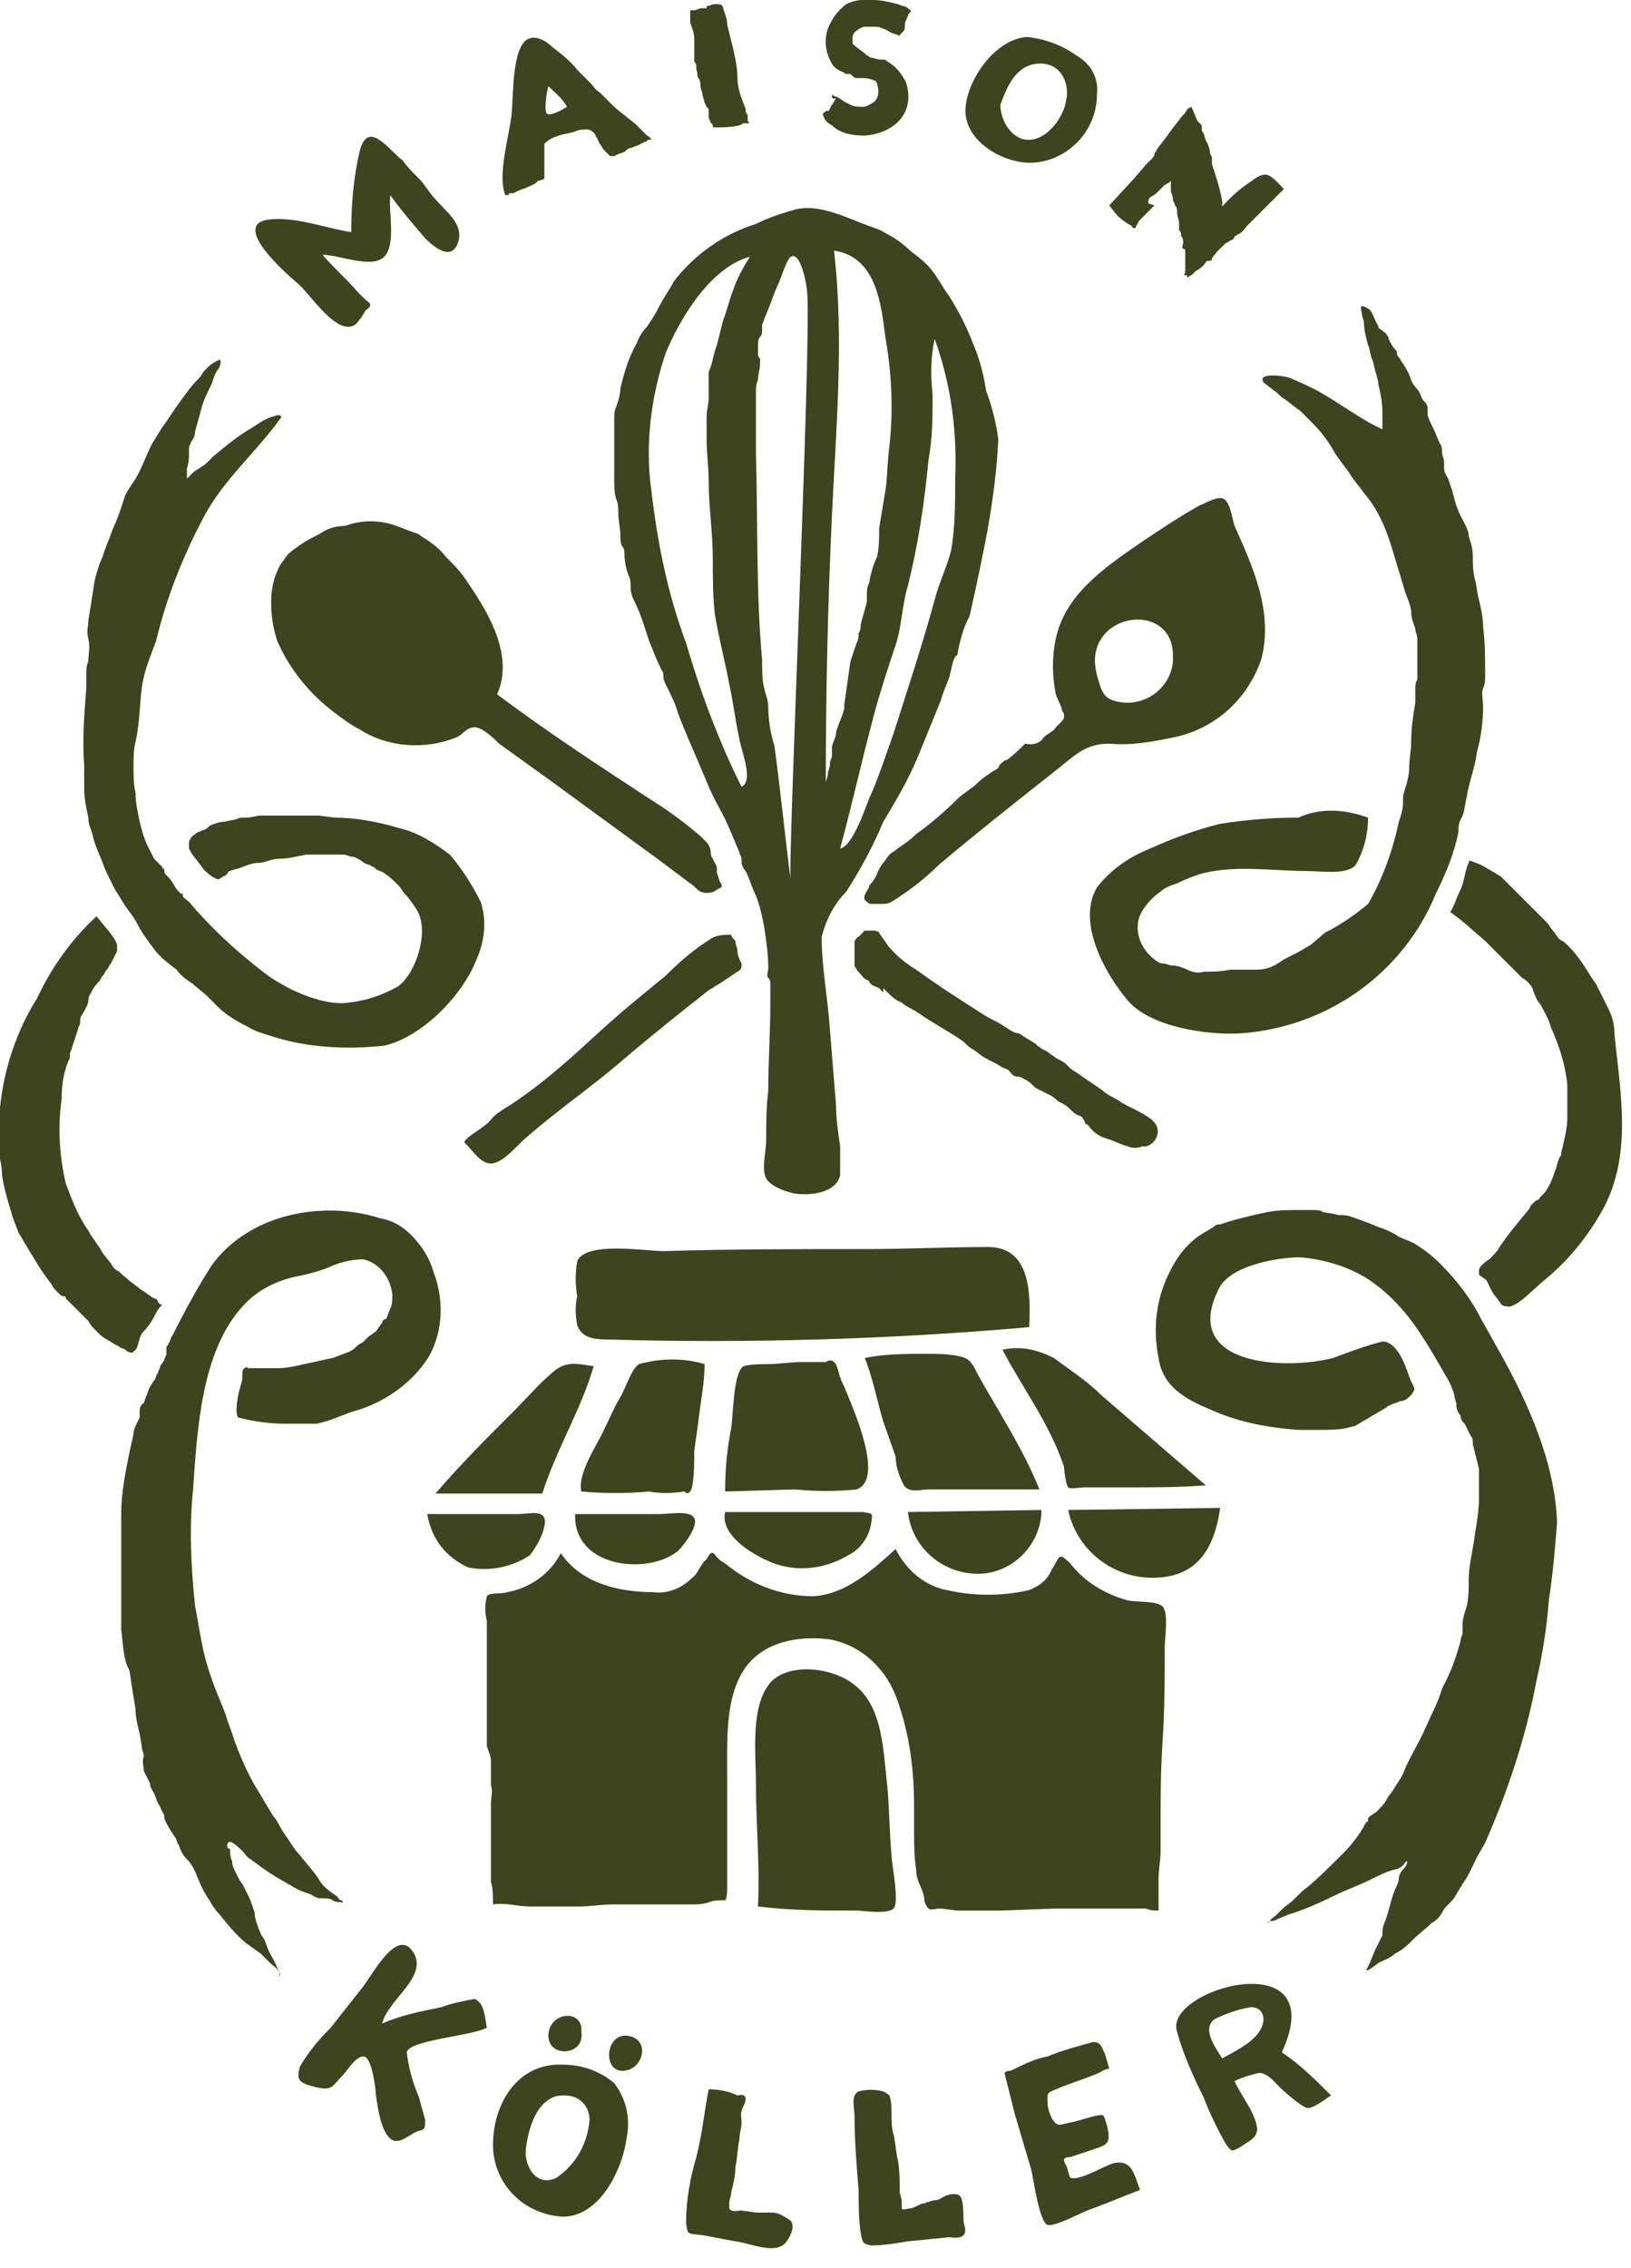 <?xml version="1.0" encoding="utf-8"?>
<!-- Generator: Adobe Illustrator 28.3.0, SVG Export Plug-In . SVG Version: 6.00 Build 0)  -->
<svg version="1.1" id="Ebene_1" xmlns="http://www.w3.org/2000/svg" xmlns:xlink="http://www.w3.org/1999/xlink" x="0px" y="0px"
	 viewBox="0 0 79.4 110.4" style="enable-background:new 0 0 79.4 110.4;" xml:space="preserve">
<style type="text/css">
	.st0{fill:#3D441E;}
</style>
<path class="st0" d="M70.4,81.8c0.3-0.6,0.5-1.2,0.7-1.9l0,0c0-0.2,0.1-0.3,0.1-0.4c0-0.2,0-0.2,0-0.4c0-0.3,0.1-0.6,0.2-0.9
	c0.1-0.4,0.1-0.9,0.1-1.3c0-0.7,0.2-1.4,0.3-2.2c0.1-0.6,0.2-1.2,0.2-1.8c0-0.5,0-0.9,0-1.4c-0.1-0.4-0.2-0.8-0.3-1.2
	c0-0.2,0-0.3-0.1-0.4c-0.1-0.2-0.2-0.4-0.3-0.6c-0.1-0.1-0.2-0.2-0.2-0.4c-0.1-0.1-0.2-0.3-0.2-0.5s-0.1-0.3-0.1-0.5
	c-0.1-0.3-0.2-0.6-0.4-0.9c-0.4-0.7-0.8-1.4-1.2-2c-0.7-1.1-1.6-2.1-2.7-2.8c-1-0.6-2.1-0.9-3.2-1c-1.1,0-3.5,0.4-4,1.6
	c-1.8,3.7,3.3,3.9,5.6,3.3c0.8-0.3,1.6-0.6,2.4-0.8c0.7,0,1.1,1.1,1.3,1.7s0.4,0.5,0.1,0.9c-0.1,0.1-0.3,0.3-0.5,0.3
	c-0.1,0-0.2,0.1-0.3,0.1c-0.2,0.1-0.3,0.1-0.4,0.2c-0.3,0.2-0.7,0.4-1,0.6l-0.2,0.1c-0.1,0.1-0.2,0.1-0.3,0.2l-0.4,0.1
	c-0.4,0.1-0.9,0.1-1.3,0.1c-0.2,0-0.4,0-0.5,0c-0.2,0-0.4,0-0.6,0c-1.5-0.1-3-0.4-4.3-1c-1.2-0.5-2.3-1.1-2.5-2.5
	c-0.3-1.5-0.1-3,0.6-4.3c0.4-0.8,1-1.5,1.8-1.9c0.1-0.1,0.2-0.1,0.3-0.2c0.1-0.1,0.2-0.1,0.3-0.1c0.3-0.1,0.6-0.2,1-0.3
	s0.8-0.2,1.3-0.3s1-0.1,1.5-0.1h0.7c0.2,0,0.4,0,0.5,0.1l0.6,0.1c0.2,0.1,0.4,0,0.7,0.1c0.6,0.2,1.1,0.4,1.6,0.6
	c0.3,0.1,0.5,0.2,0.8,0.4c0.2,0.1,0.5,0.2,0.7,0.3c0.5,0.3,0.9,0.6,1.3,1c0.8,0.8,1.5,1.7,2,2.7c0.3,0.5,0.6,1.1,0.9,1.6
	c1.4,2.5,2.7,5.4,2.8,8.3c-0.1,1.3-0.2,2.5-0.4,3.8c-0.1,1.3-0.3,2.6-0.6,3.9c-0.5,2.7-1.4,5.4-2.5,7.9l-0.4,0.7
	c-0.2,0.4-0.4,0.9-0.7,1.3c-0.1,0.2-0.2,0.3-0.3,0.5c-0.1,0.2-0.2,0.3-0.3,0.4l0,0c-0.2,0.2-0.3,0.3-0.4,0.5s-0.3,0.4-0.5,0.5
	c-0.3,0.3-0.6,0.5-0.9,0.8s-0.5,0.5-0.9,0.7c-0.2,0.2-0.5,0.3-0.7,0.4s-0.4,0.3-0.6,0.4h-0.1c0.2-0.3,0.3-0.7,0.5-1.1
	c0.1-0.2,0.2-0.4,0.3-0.6c0-0.2,0-0.4,0.1-0.6c0.2-0.5,0.3-1.1,0.5-1.6c0.1-0.2,0.2-0.4,0.2-0.6c0-0.1,0.1-0.3,0.2-0.4
	s0.2-0.2,0.2-0.4c-0.1,0-0.1,0.1-0.2,0.2S68,91,67.9,91c-0.4,0.1-0.8,0.3-1.2,0.5c-0.6,0.3-1.2,0.5-1.8,0.8s-1.5,0.7-2.2,0.9
	c-0.2,0.1-0.5,0.2-0.7,0.3c-0.1,0-0.2,0-0.3,0.1c0.1,0,0.1-0.1,0.2-0.2c0.3-0.2,0.5-0.5,0.8-0.7s0.6-0.6,0.9-0.8
	c0.6-0.5,1.2-1.1,1.8-1.7c0.4-0.4,0.7-0.8,1-1.3c0-0.1,0.1-0.1,0.1-0.2c0,0,0.1,0,0.1-0.1s0-0.1,0.1-0.2l0.3-0.2
	c0.2-0.2,0.4-0.4,0.5-0.6s0.3-0.4,0.4-0.6c0.2-0.3,0.4-0.6,0.5-0.9c0.3-0.7,0.7-1.3,1-2s0.6-1.2,0.8-1.9L70.4,81.8"/>
<path class="st0" d="M7,68.3L7.1,68c0.1-0.2,0.1-0.3,0.2-0.5c0.1-0.1,0.1-0.2,0.2-0.3c0.1-0.1,0.1-0.3,0.2-0.4
	c0-0.1,0.1-0.2,0.1-0.3L8,66.2c0-0.1,0.1-0.2,0.1-0.3c0,0,0,0,0-0.1s0-0.1,0-0.2s0.1-0.1,0.1-0.2c0.1-0.1,0.1-0.3,0.2-0.4
	c0.6-1.2,1.2-2.3,1.9-3.4c1.8-2.5,5.4-3.2,8.2-2.3c0.6,0.1,1.1,0.4,1.5,0.8c0.5,0.5,0.9,1.1,1.1,1.8c0.5,1.3,0.5,2.8-0.2,4.1
	c-0.8,1.3-2.2,2.3-3.7,2.7c-0.6,0.2-1.2,0.5-1.8,0.6c-0.5,0-1,0-1.5,0c-0.8,0-1.5-0.1-2.3-0.3c-0.2-0.2,0-1.2,0.1-1.5
	s0.1-0.4,0.1-0.6s0-0.2,0.1-0.3s0.2,0,0.2,0c0.5,0,0.9,0,1.4,0c0.4,0,0.9-0.1,1.3-0.2c0.5-0.1,0.9-0.2,1.4-0.3
	c0.3-0.1,0.5-0.2,0.8-0.3c0.2-0.1,0.3-0.2,0.4-0.3c0.1-0.1,0.2-0.1,0.3-0.2c0.1-0.1,0.2-0.2,0.2-0.2c0.1-0.1,0.3-0.2,0.4-0.3
	c0.1-0.1,0.2-0.3,0.3-0.4c0-0.1,0.1-0.2,0.2-0.2l0,0c0.1-0.2,0.1-0.3,0.2-0.5s0.1-0.4,0.1-0.7c-0.1-0.8-0.6-1.5-1.4-1.7
	c-0.5,0-1,0.1-1.5,0.3c-0.4,0.2-1.1,0.4-1.6,0.5c-1.1,0.2-2.1,0.7-2.8,1.5c-2,2.2-2.2,6-2.4,8.9c-0.2,1.9-0.1,3.8,0.1,5.7
	c0.2,1,0.3,1.9,0.6,2.9s0.6,1.6,0.9,2.4c0.1,0.4,0.3,0.8,0.4,1.2c0.3,0.8,0.6,1.5,1,2.2c0.3,0.5,0.6,1,0.9,1.5
	c0.2,0.2,0.3,0.5,0.5,0.8c0.3,0.4,0.5,0.8,0.8,1.1c0.3,0.4,0.7,0.8,1,1.3c0.2,0.3,0.5,0.5,0.8,0.7c0.1,0.1,0.1,0.2,0.2,0.2
	s0.1,0.1,0.1,0.1s-0.4,0-0.5-0.1s-0.4-0.1-0.6-0.1s-0.3-0.1-0.5-0.2c-0.3-0.1-0.6-0.2-0.9-0.4l-0.7-0.4c-0.5-0.3-0.9-0.6-1.3-0.9
	c-0.2-0.1-0.3-0.3-0.4-0.4s-0.6-0.6-0.7-0.4s0,0.3,0.1,0.3c0,0.2,0,0.4,0.1,0.6c0,0.2,0.1,0.4,0.2,0.6c0.1,0.2,0.2,0.4,0.3,0.5
	c0.1,0.2,0.2,0.4,0.3,0.6s0.2,0.5,0.3,0.8c0,0.3,0.1,0.5,0.2,0.8c0.1,0.2,0.1,0.3,0.2,0.4s0.2,0.5,0.3,0.7s0.3,0.5,0.4,0.8
	c0,0,0.2,0.3,0.1,0.4V96c-0.1-0.2-0.3-0.3-0.5-0.5c-0.1-0.1-0.3-0.3-0.4-0.4L12,94.6c-0.5-0.4-0.9-0.9-1.3-1.4
	c-0.2-0.2-0.4-0.5-0.5-0.7c-0.3-0.4-0.5-0.9-0.7-1.4c-0.1-0.2-0.2-0.4-0.4-0.6s-0.3-0.4-0.4-0.7c-0.1-0.1-0.1-0.3-0.2-0.4
	c-0.2-0.3-0.4-0.6-0.5-0.9c0-0.1,0-0.2-0.1-0.3c-0.1-0.2-0.1-0.3-0.2-0.4c-0.1-0.2-0.1-0.3-0.2-0.5S7.3,87,7.3,86.8
	c-0.1-0.2-0.2-0.4-0.3-0.6c0-0.2-0.1-0.5,0-0.7c0-0.2-0.1-0.3-0.1-0.5l-0.1-0.6c-0.1-0.4-0.2-0.8-0.2-1.2c-0.1-0.6-0.2-1.2-0.3-1.9
	c-0.3-0.5-0.3-1.2-0.4-2c0-1.9,0-3.8,0-5.6c0-1,0.2-2,0.4-3l0.2-0.9c0-0.2,0.1-0.4,0.2-0.6L6.8,69c0-0.1,0-0.2,0-0.3
	C6.8,68.6,6.8,68.4,7,68.3"/>
<path class="st0" d="M66.6,39.8c0,0.8-0.2,1.6-0.6,2.3c-0.4,0.5-1.7,0.3-2.3,0.3c-1.7,0-3.5-0.3-5.1,0.1c-0.4,0.1-0.9,0.3-1.3,0.5
	c-0.3,0.1-0.6,0.2-0.8,0.4c-0.3,0.2-0.6,0.5-0.8,0.8c-0.6,0.8-0.3,1.9,0.5,2.5c0.1,0.1,0.3,0.2,0.4,0.2c0.2,0,0.3,0.1,0.5,0.1
	s0.5,0.1,0.7,0.2c0.2,0.1,0.5,0.2,0.8,0.1c0.4,0,0.8,0,1.3-0.1c0.4,0,0.9,0,1.3,0c0.5,0,0.9-0.2,1.3-0.5c0.2-0.1,0.4-0.2,0.6-0.3
	c0.2-0.1,0.5-0.3,0.7-0.4l0.7-0.6c0.8-0.4,1.5-0.9,2.1-1.4c0.7-1.2,1.2-2.6,1.5-4c0.1-0.3,0.2-0.6,0.2-0.9s0-0.4,0.1-0.7
	s0.2-0.7,0.2-1c0-0.4,0.1-0.9,0.1-1.3c0-0.7,0.1-1.3,0.2-1.9c0-0.2,0-0.4,0-0.7c0-0.1,0-0.3,0.1-0.4c0-0.3,0-0.7,0-1s0-0.7,0-1
	c0-0.2-0.1-0.3-0.1-0.5c-0.1-0.3-0.2-0.5-0.2-0.8s-0.2-0.7-0.3-1c-0.2-0.7-0.4-1.3-0.6-2c-0.3-1-0.7-2-1.4-2.8
	c-0.2-0.3-0.4-0.5-0.6-0.8c-0.3-0.5-0.7-0.9-0.9-1.3c-0.3-0.5-0.6-0.9-1-1.3c-0.2-0.2-0.4-0.4-0.6-0.6c-0.3-0.2-0.5-0.4-0.8-0.6
	c-0.2-0.1-0.3-0.3-0.5-0.4c-0.1-0.1-0.4-0.3-0.5-0.4c-0.3-0.5,1.1-0.3,1.3-0.2c0.5,0.2,0.9,0.4,1.3,0.6c1.1,0.6,2.1,1.4,3.2,1.9
	c0,0,0-0.7,0-0.8c0-0.5-0.1-1-0.2-1.4c0-0.2-0.1-0.4-0.1-0.5c-0.1-0.2-0.1-0.5-0.2-0.7s-0.1-0.5-0.2-0.7c-0.1-0.4-0.2-0.7-0.2-1.1
	c0-0.1-0.1-0.3-0.1-0.4s-0.1-0.4,0-0.4s0.3,0.1,0.4,0.2s0.2,0.4,0.3,0.6c0.1,0.2,0.1,0.1,0.1,0.2c0,0.1,0.1,0.1,0.2,0.2l0,0
	c0.1,0.1,0.2,0.1,0.2,0.2c0.1,0.1,0.1,0.1,0.1,0.2c0.1,0.2,0.2,0.4,0.4,0.6c0,0.1,0,0.2,0.1,0.3s0.1,0.2,0.2,0.3
	c0.2,0.3,0.3,0.5,0.4,0.8s0.3,0.4,0.4,0.6s0.1,0.3,0.2,0.4s0.2,0.2,0.2,0.4c0,0.1,0,0.2,0,0.3s0.2,0.5,0.3,0.7
	c0.1,0.2,0.2,0.5,0.3,0.7c0.1,0.1,0.1,0.3,0.1,0.4c0,0.2,0.1,0.3,0.1,0.5s0,0.2,0,0.3c0,0.2,0.1,0.3,0.2,0.5l0.2,0.6
	c0.1,0.4,0.2,0.8,0.4,1.2s0.4,0.7,0.4,1l0,0c0.1,0.3,0.2,0.6,0.2,1s0,0.7,0.1,1.1c0.1,0.3,0.1,0.7,0.2,1l0,0
	c0.1,0.4,0.2,0.9,0.2,1.3c0.1,0.8,0.1,1.6,0.1,2.4c0,0.2,0,0.4-0.1,0.6s0,0.6,0,0.9c0,0.7-0.1,1.5-0.3,2.2c-0.1,0.8-0.4,1.5-0.5,2.2
	c-0.1,0.4-0.1,0.8-0.3,1.1C71,40.1,71,40.3,71,40.5c-0.2,1-0.6,2-1.1,3c-1.6,3.9-5.3,6.5-9.5,6.8c-1.6,0.1-4.4-0.3-5.5-1.6
	s-2.5-3.8-1.5-5.5c0.7-0.9,1.6-1.5,2.6-1.9c1.1-0.5,2.2-0.9,3.4-1.2c1.3-0.2,2.5-0.3,3.8-0.3C64.3,39.3,65.5,39.4,66.6,39.8"/>
<path class="st0" d="M10.2,40.2c0.2-0.1,0.5-0.2,0.7-0.2l0.5-0.1c0.1,0,0.2-0.1,0.4-0.1h0.3l0.5-0.1c0.2,0,0.4,0,0.7,0
	c0.1,0,0.2,0,0.4,0H14c0.5,0,1,0,1.5,0l0.8,0.1l0,0c1,0,2.1,0.2,3.1,0.5c0.9,0.2,1.7,0.7,2.5,1.3c0.6,0.7,1.1,1.5,1.5,2.3
	c0.3,0.9,0.2,1.9-0.2,2.8c-0.7,1.8-2.7,3.8-4.5,4.2c-1.9,0.2-3.8,0.1-5.6-0.5c-0.3-0.1-0.7-0.2-1-0.4c-0.6-0.3-1.1-0.6-1.5-1
	c-0.2-0.2-0.3-0.3-0.5-0.5s-0.5-0.4-0.7-0.6c-0.3-0.2-0.6-0.4-0.8-0.7c-0.4-0.3-0.8-0.6-1.1-1c-0.3-0.4-0.6-0.8-0.8-1.2
	s-0.4-0.6-0.6-0.9c-0.2-0.3-0.3-0.5-0.5-0.8c-0.1-0.2-0.2-0.4-0.3-0.6S5.1,42.3,5,42c-0.2-0.5-0.4-0.9-0.5-1.4
	c-0.1-0.3-0.2-0.5-0.2-0.8c-0.1-0.5-0.2-0.9-0.2-1.4c0-0.4,0-0.7,0-1.1c-0.1-1.3,0-2.5,0.1-3.8c0-0.2,0-0.5,0-0.7s0-0.4,0.1-0.6
	c0-0.4,0.1-0.7,0-1.1s0-0.6,0-0.9c0.1-0.6,0.2-1.2,0.3-1.9c0.1-0.4,0.2-0.8,0.4-1.2c0.1-0.4,0.3-0.8,0.4-1.1s0.3-0.7,0.4-1l0,0
	c0.1-0.3,0.2-0.6,0.3-0.9c0.1-0.2,0.3-0.5,0.5-0.8c0.3-0.5,0.5-1.1,0.8-1.7l0,0c0.2-0.3,0.3-0.5,0.5-0.8c0.3-0.4,0.6-0.9,0.9-1.3
	s0.5-0.7,0.8-1c0.1-0.1,0.2-0.2,0.3-0.4c0.1-0.1,0.2-0.2,0.3-0.3c0.1-0.1,0.3-0.2,0.5-0.3c0.1,0.1,0,0.4-0.1,0.5s-0.2,0.4-0.3,0.7
	c-0.2,0.4-0.4,0.8-0.5,1.2c-0.1,0.4-0.2,0.7-0.3,1.1c0,0.2-0.1,0.4-0.2,0.5c0,0.1-0.1,0.2-0.1,0.3c0,0.1,0,0.2,0,0.2
	c0,0.3,0,0.5-0.1,0.8c0,0.2,0,0.3,0,0.5c0.1-0.1,0.2-0.2,0.3-0.3s0.5-0.3,0.7-0.5l0.3-0.3c0.6-0.5,1.2-1,1.9-1.4
	c0.3-0.2,0.6-0.4,0.9-0.5c0.1,0,0.4-0.2,0.5,0c-1.2,1.7-2.8,3-3.8,4.9s-1.8,3.9-2.3,6C7.3,32,7,32.7,6.9,33.5s-0.1,1.7-0.3,2.6
	c-0.1,0.4-0.1,0.8-0.1,1.2c0,0.5,0,0.9,0.1,1.3c0,0.5,0.1,0.9,0.2,1.4c0.1,0.4,0.2,0.8,0.4,1.2c0.1,0.2,0.2,0.4,0.3,0.6L7.7,42
	c0.1,0.1,0.1,0.1,0.2,0.2c0,0,0,0.1,0.1,0.1c0,0.2,0,0.2,0.1,0.3l0.1,0.1c0.2,0.2,0.3,0.5,0.5,0.7l0.1,0.1h0.1c0,0,0,0,0,0.1
	s0.2,0.2,0.3,0.3c1.1,1.3,2.3,2.4,3.6,3.4c1,0.8,2.9,1.7,4.2,1.5c0.9-0.1,1.7-0.4,2.4-0.8c0.9-0.7,1.5-2.7,0.9-3.7
	c-0.2-0.3-0.4-0.6-0.6-0.8c-0.1-0.1-0.2-0.3-0.3-0.4c-0.2-0.2-0.4-0.4-0.7-0.6c-0.1-0.1-0.3-0.1-0.4-0.2l-0.1-0.1
	c-0.1,0-0.2-0.1-0.2-0.1c-0.1,0-0.3-0.1-0.4-0.2c-0.2-0.1-0.3-0.2-0.5-0.2c-0.1,0-0.2-0.1-0.4-0.1c-0.2,0-0.3,0-0.5,0
	c-0.4,0-0.9,0-1.3,0c-0.5,0.1-0.9,0.2-1.3,0.2s-0.7,0.2-1,0.2s-0.5,0.1-0.8,0.2c-0.2,0.1-0.4,0.1-0.6,0.2c-0.1,0-0.1,0.1-0.2,0.2
	l-0.2,0.1c0,0-0.1,0.1-0.2,0.1c-0.3-0.1-0.5-0.3-0.7-0.5c-0.2-0.3-0.4-0.5-0.6-0.8l-0.1-0.2c0-0.1,0-0.2,0-0.3s0.1-0.2,0.1-0.2
	c0-0.1,0.1-0.1,0.2-0.2c0.1-0.1,0.2-0.1,0.4-0.2C10,40.4,10.1,40.3,10.2,40.2L10.2,40.2"/>
<path class="st0" d="M70.6,44.4c0.2-0.3,0.3-0.7,0.5-1.1c0.2-0.4,0.2-0.9,0.4-1.3c0-0.1,0-0.1,0.1-0.1c0.2,0.1,0.3,0.1,0.5,0.2
	c0.2,0.1,0.5,0.3,0.7,0.4c0.1,0.1,0.2,0.1,0.3,0.2c0.1,0.1,0.2,0.2,0.3,0.3c0.3,0.3,0.6,0.6,0.9,0.9s0.7,0.7,1,1
	c0.1,0.1,0.2,0.3,0.3,0.4c0.1,0.1,0.2,0.3,0.3,0.4c0.1,0.1,0.2,0.1,0.3,0.2c0.2,0.2,0.5,0.5,0.7,0.8c0.3,0.4,0.5,0.8,0.8,1.2
	c0.2,0.4,0.4,0.8,0.6,1.2s0.3,0.8,0.3,1.3c0.3,2.9,0.9,6-0.7,8.7c-0.7,1.2-1.6,2.3-2.7,3.2c-0.4,0.3-1.2,1.2-1.7,1.3
	c-0.1,0-0.3,0-0.4-0.1s-0.2-0.3-0.3-0.4c-0.1-0.1-0.2-0.3-0.3-0.5c-0.1-0.2-0.1-0.3-0.3-0.4C72.1,62.1,72,62.1,72,62
	c0-0.1,0-0.1,0-0.2s0.3-0.4,0.5-0.5c0.2-0.2,0.4-0.4,0.5-0.6l0,0c0.4-0.6,0.9-1.2,1.4-1.8c0,0,0.1-0.1,0.1-0.2l0.1-0.1
	c0.1-0.1,0.2-0.2,0.3-0.2c0.1-0.2,0.3-0.3,0.4-0.5c0.2-0.3,0.3-0.6,0.4-0.9c0.1-0.2,0.1-0.4,0.2-0.6c0-0.1,0.1-0.1,0.1-0.2
	c0-0.2,0.1-0.4,0.1-0.5c0.1-0.4,0.2-0.9,0.2-1.3c0-0.3,0-0.6,0-0.9c0-0.2,0-0.4,0-0.7c-0.1-1-0.4-1.9-0.8-2.8
	c-0.1-0.4-0.3-0.7-0.5-1.1c-0.2-0.2-0.3-0.5-0.4-0.8c-0.1-0.2-0.3-0.4-0.5-0.5L73.5,47c-0.4-0.4-0.8-0.8-1.2-1.2
	C71.7,45.3,71.2,44.8,70.6,44.4"/>
<path class="st0" d="M3.9,49.8c0,0.1-0.1,0.2-0.1,0.3c-0.1,0.3-0.2,0.6-0.3,0.9c0,0.1-0.1,0.2-0.1,0.3s0,0.2,0,0.2
	c-0.3,0.6-0.4,1.3-0.4,2c-0.2,1.4-0.1,2.8,0.2,4.1c0.3,0.8,0.6,1.6,1.1,2.3C4.5,60.3,4.8,60.6,5,61l0.4,0.5c0.1,0.2,0.2,0.3,0.4,0.4
	c0.3,0.3,0.7,0.6,1.1,0.9c0.2,0.1,0.4,0.3,0.6,0.4c0.1,0,0.2,0.1,0.2,0.2c0.1,0.1,0.1,0.1,0.2,0.1c-0.2,0.2-0.3,0.4-0.4,0.6
	S7.2,64.6,7,64.8s-0.2,0.4-0.3,0.7c0,0.1-0.1,0.2-0.2,0.3c-0.1,0.1-0.3,0-0.4-0.1s-0.1,0-0.2-0.1c-0.1,0-0.1-0.1-0.2-0.1
	c-0.2-0.1-0.3-0.2-0.5-0.3C5,65.1,4.9,65,4.7,64.8c-0.2-0.2-0.3-0.3-0.4-0.5c-0.2-0.2-0.4-0.4-0.6-0.6c-0.1-0.1-0.2-0.2-0.3-0.3
	l-0.2-0.2c0-0.1,0-0.1-0.1-0.1S2.9,63,2.8,62.9c-0.1-0.1-0.2-0.2-0.3-0.4c-0.4-0.5-0.7-1-1-1.5c-0.2-0.3-0.4-0.7-0.6-1
	c-0.1-0.3-0.2-0.5-0.3-0.8c-0.2-0.7-0.4-1.3-0.5-2c0-0.4-0.1-0.8-0.2-1.2C0,55.9,0,55.8,0,55.6s0-0.4,0-0.7s0-0.7,0-1
	c0.2-1.9,0.8-3.7,1.8-5.3c0.7-1.5,1.7-2.9,2.9-4c0.3,0.4,0.9,1,1,1.4c0,0.1,0,0.2,0,0.3c-0.1,0.2-0.2,0.4-0.3,0.6
	c-0.1,0.1-0.1,0.2-0.2,0.3S5.1,47.4,5,47.5l0,0c-0.1,0.1-0.1,0.2-0.2,0.3S4.6,48,4.5,48.2s-0.2,0.3-0.2,0.5S4.1,49.2,4,49.4
	C3.9,49.5,3.9,49.6,3.9,49.8"/>
<path class="st0" d="M59.5,100.2c0.5-0.3,1.4-0.7,1.8-1.3s0.2-1.2-0.4-1.2c-0.6,0.1-1.2,0.3-1.8,0.6C58.5,98.8,59.2,99.7,59.5,100.2
	 M62.4,99.9c0.9,0.6,1.6,1.3,2.4,2.1c-0.2,0.1-0.9,0.7-1.2,0.6s-1.1-0.8-1.3-1s-0.6-0.7-1-0.7c-0.4,0.1-0.8,0.2-1.2,0.4
	c0.3,0.7,1,1.5,1.1,2.3c0,0.5-0.4,0.6-0.8,0.9c-0.4,0.2-0.4,0.3-0.7-0.1c-0.4-0.7-0.8-1.5-1.1-2.3c-0.5-1-1-2.1-1.3-3.2
	C56.6,96.8,64.9,94.5,62.4,99.9"/>
<path class="st0" d="M19.6,7.8c0.2,0.3,0.5,0.6,0.8,0.9c0.3,0.3,0.5,0.7,0.8,1c0.5,0.6,1.4,1.2,1.1,2.1s-1.1,0.3-1.6-0.2
	c-0.6-0.7-1.2-1.4-1.7-2.1c-0.1,0.8,0.3,2.4-0.3,3s-2.2-0.1-3-0.1c0.5,0.6,1.2,1.2,1.7,1.8l0.4,0.4c0.3,0.2,0.3,0.3,0,0.5
	c-0.1,0.2-0.3,0.5-0.5,0.7c-0.9,0.6-2.2-1.5-2.8-2S11.3,11,13,10.7c1.3-0.2,2.8,0.4,4.1,0.6c0-1.3,0.1-2.6,0.4-3.9
	C17.9,5.7,19,7.4,19.6,7.8"/>
<path class="st0" d="M23.7,98.7c-0.7,0.4-3.8,0.6-3.9,1.2c0.1,0.8,0.3,1.5,0.6,2.2c0.1,0.4,0.2,0.7,0.3,1.1c0,0.6-0.1,0.4-0.5,0.6
	s-0.9,0.7-1.3,0.2s-0.5-1.4-0.6-2c0-0.3-0.2-1.9-0.6-1.9s-0.8,0.7-1,0.9c-0.5,0.5-0.5,0.8-1.3,0.6s-1-0.3-0.8-1
	c0.4-0.7,0.9-1.3,1.5-1.9l1.5-1.9c0.5-0.6,1.7-3,2.5-1.8s-1.2,2.3-1.5,3.5c0.9-0.4,1.9-0.6,2.9-0.8c0.5-0.2,1.1-0.3,1.6-0.4
	C23.6,97.5,23.6,98.2,23.7,98.7"/>
<path class="st0" d="M55.5,106.6c-0.8,0.3-1.5,0.6-2.3,0.9c-0.4,0.1-1.8,0.9-2.2,0.8s-0.7-2.3-0.8-2.7l-0.8-2.7
	c-0.1-0.4-0.2-0.8-0.3-1.2l-0.2-0.8c0.1-0.1,0.2-0.1,0.3-0.1c0.6-0.3,1.2-0.6,1.8-0.7c0.7-0.3,1.5-0.5,2.2-0.7
	c0.4,0,0.4,0.2,0.6,0.6l0.2,0.7c-0.2,0-0.3,0.1-0.5,0.2c-0.7,0.3-1.4,0.5-2.1,0.8c-0.5,0.2-0.4,0.2-0.4,0.7c0,0.2,0.1,0.5,0.2,0.7
	c0.3,0.5,0.4,0.3,1,0.2c0.4-0.1,0.7-0.2,1.1-0.3c0.5-0.1,0.4-0.1,0.6,0.5c0.2,0.9,0,0.9-0.9,1.2c-0.3,0.1-0.6,0.2-0.9,0.3
	c-0.3,0-0.4,0.1-0.2,0.4c0.1,0.2,0.1,0.4,0.2,0.6c0.4,0.2,1.7-0.6,2.1-0.7C55.1,105.1,55.2,105.8,55.5,106.6"/>
<path class="st0" d="M46.6,31.9c-0.2,0-0.3,0.8-0.4,1.1s-0.3,0.7-0.4,1.1l-1.1,2.7C44.2,38,43.6,39,43,40c-0.5,1.2-1.1,2.3-1.8,3.4
	c-0.6,0.6-1,1.4-1.2,2.2c0,1.5,0.3,3,0.4,4.5c0.1,1.2,0.2,2.5,0.3,3.7c0,0.7,0.1,1.3,0.2,2c0,0.5,0,1,0,1.4c-0.2,0.9-1.5,1-2.2,0.9
	c-0.5-0.1-1-0.3-1.3-0.6c-0.4-0.4-0.1-1.4-0.1-2c0-0.8,0-1.6,0.1-2.4c0-1.4,0.1-2.8,0.1-4.2c0-0.3,0-0.7,0-1c0-0.1,0-0.2-0.1-0.3
	s0-0.3,0-0.5c0-0.7-0.1-1.3-0.2-2c-0.1-0.5-0.2-1-0.4-1.5c-0.2-0.4-0.3-0.8-0.5-1.2c-0.1-0.1-0.2-0.3-0.2-0.4c0-0.1,0-0.1,0-0.2
	S36,41.6,36,41.5c-0.3-0.7-0.6-1.5-1-2.2s-0.7-1.5-1-2.2s-0.7-1.6-1-2.4c-0.1-0.4-0.3-0.8-0.5-1.2c-0.1-0.2-0.2-0.4-0.2-0.5
	s0-0.3-0.1-0.4c-0.2-0.4-0.4-0.9-0.6-1.4c-0.2-0.6-0.4-1.3-0.7-1.9c-0.1-0.2-0.2-0.4-0.2-0.7c0-0.2,0-0.4-0.1-0.6s-0.2-0.7-0.2-1
	c0-0.1,0-0.3-0.1-0.4s-0.1-0.4-0.1-0.6s-0.1-0.7-0.1-1c0-0.2,0-0.5-0.1-0.7c-0.1-0.3-0.1-0.7-0.1-1c0-1,0-1.9,0-2.9
	c0-0.2,0-0.4,0.1-0.6c0.1-0.3,0.2-0.6,0.2-0.9c0.2-0.8,0.4-1.5,0.8-2.2c0.1-0.3,0.3-0.6,0.5-0.8c0.2-0.3,0.4-0.6,0.6-1
	c0.2-0.4,0.5-0.8,0.7-1.2c1-1.3,2.4-2.3,4-2.8c0.6-0.3,1.2-0.5,1.9-0.7c1.2-0.3,2.5,0.4,3.6,0.8c0.3,0.1,0.6,0.2,0.9,0.4l0,0
	c0.4,0.2,0.8,0.5,1.1,0.8c0.4,0.3,0.8,0.6,1.1,1s0.5,0.8,0.8,1.2c0.5,0.8,0.9,1.6,1.2,2.4c0.3,0.7,0.5,1.5,0.6,2.2
	c0.3,0.8,0.5,1.6,0.6,2.4c-0.1,2-0.4,3.9-0.8,5.8c-0.2,1-0.4,1.9-0.6,2.8C46.9,30.5,46.7,31.3,46.6,31.9 M41.1,34.5
	c0-0.1,0-0.2,0-0.2c0.1-0.7,0.2-1.4,0.3-2.1c0.1-0.3,0.2-0.6,0.3-0.9c0.1-0.2,0.1-0.3,0.1-0.5c0.1-0.1,0.1-0.3,0.1-0.4
	c0.1-0.4,0.2-0.7,0.3-1.1c0-0.1,0-0.2,0-0.3c0-0.2,0-0.4,0.1-0.6c0.1-0.5,0.2-0.9,0.4-1.3c0.1-0.5,0.1-0.9,0.1-1.4
	c0.1-0.6,0.2-1.2,0.3-1.8s0.1-1.5,0.2-2.2c0.2-1.8,0.1-3.6-0.2-5.3c-0.2-1.5-0.4-3.9-2.5-4.2c0.5,4.3,0.1,8.6-0.1,12.9
	s-0.3,8.6-0.3,13c0-0.1,0.1-0.3,0.1-0.4c0-0.2,0.1-0.3,0.1-0.5s0.1-0.3,0.1-0.4s0-0.2,0-0.4s0.2-0.5,0.2-0.7S41,34.9,41.1,34.5
	 M34.9,16.8c0.1-0.4,0.2-0.8,0.3-1.2c0.2-0.5,0.3-1,0.5-1.5c0.2-0.6,0.5-1.1,0.8-1.6c-1.9,0.5-3.4,3-4.1,4.7c-0.7,2.1-1,4.4-0.7,6.6
	c0.3,2.6,0.8,5.1,1.7,7.5c0.7,2.4,1.6,4.8,2.7,7c0.6-0.3,0-1.7-0.1-2.3c-0.2-0.9-0.3-1.8-0.5-2.7c-0.2-1.1-0.5-2.2-0.7-3.4
	c-0.1-0.9-0.1-1.8-0.1-2.7c0-1.3-0.2-2.5-0.2-3.8c0-0.7-0.1-1.3-0.1-2c0-0.3,0-0.7,0-1.1s0.1-0.6,0.1-0.9v-1.3
	C34.7,17.7,34.7,17.3,34.9,16.8L34.9,16.8 M38.5,42.9c-0.2,0,1-26,0.8-28.6c0-0.3-0.3-2.1-0.8-1.8c-0.2,0.1-0.5,1.1-0.6,1.3
	s-0.3,0.7-0.4,1l-0.2,0.5c-0.1,0.2-0.1,0.3-0.2,0.5c0,0.1,0,0.2,0,0.3c0,0.1,0,0.2-0.1,0.3s-0.1,0.3-0.1,0.5s0,0.3,0,0.4
	s0.1,0.1,0.1,0.2s0,0.2,0,0.2c0,0.3-0.1,0.5-0.1,0.8c-0.1,0.2-0.1,0.4-0.1,0.6s0,0.5,0,0.7c0,0.5,0,1,0,1.5c0,0.3,0,0.6,0,0.8
	c0.1,3.5,0,6.7,0.3,10c0,0.5,0,1,0.1,1.4s0.2,0.6,0.2,0.9c0,0.6,0.1,1.3,0.3,1.9C38,38.5,38.2,40.6,38.5,42.9 M40.9,41.3
	c0.6-0.1,1.2-1.9,1.4-2.4c0.5-1.1,0.8-2.1,1.2-3.2c0.7-2.2,1.4-4.3,2-6.5c0.2-0.8,0.6-1.6,0.8-2.4c0.2-1.1,0.2-2.3,0.2-3.5
	c0.1-2.3-0.2-4.6-1-6.8c-0.2,0.9-0.2,1.8-0.1,2.7c0,1.1,0,2.1-0.2,3.2c-0.2,2.1-0.5,4.1-1,6.1c-0.3,1-0.3,2-0.6,2.9
	c-0.3,0.9-0.7,2.1-1,3.2C42,36.8,41.5,39.1,40.9,41.3"/>
<path class="st0" d="M24.2,33.8c2.4,1.8,5,3.5,7.6,5.2c0.8,0.5,1.6,1.1,2.3,1.7l0,0c0.1,0.1,0.2,0.2,0.3,0.3s0.2,0.3,0.2,0.5
	s0.1,0.3,0.2,0.5l0.1,0.2c0,0.1,0,0.2,0,0.3c0.1,0.2,0.1,0.4,0.2,0.5c0.1,0.2,0,0.2-0.2,0.3c-0.2,0.2-0.6,0.2-0.8,0.1
	c-0.2-0.1-0.3-0.3-0.5-0.4l-0.8-0.6L32,41.8L26.8,38l-2.5-1.8c-0.2-0.2-0.8-0.8-1.2-0.8s-0.6,0.4-0.9,0.5c-1.5,0.6-3.3,0.5-4.7-0.4
	c-0.4-0.2-0.8-0.5-1.2-0.8c-1.2-0.9-2.2-2.1-2.8-3.5c-0.2-0.6-0.3-1.2-0.3-1.9c0-0.5,0.1-1.1,0.3-1.5c0.1-0.3,0.3-0.5,0.5-0.8
	c0.2-0.2,0.5-0.4,0.8-0.6s0.6-0.3,0.9-0.5c0.3-0.2,0.7-0.3,1.1-0.3c0.8-0.3,1.7-0.3,2.5,0c0.3,0.1,0.5,0.2,0.8,0.3s0.3,0.1,0.4,0.2
	c0.5,0.3,0.9,0.6,1.2,1c0.4,0.4,0.8,0.8,1.1,1.3C23.9,30,25,32,24.2,33.8"/>
<path class="st0" d="M50.8,35.9L50.8,35.9c0.2-0.2,0.5-0.3,0.6-0.5l0.2-0.2l0,0c0.1-0.1,0.2-0.2,0.2-0.3s0,0,0-0.1s-0.1-0.2-0.1-0.2
	c0-0.2-0.2-0.5-0.3-0.8c-0.2-1-0.2-2.1,0.1-3.1c0.6-2,2.6-3.3,4.2-4.4c0.9-0.6,1.8-1.2,2.7-1.7c0.3-0.1,0.9-0.5,1.2-0.3
	s0.4,1,0.5,1.3c0.9,2,1.9,4.2,1.3,6.5c-0.7,2-2.3,3.4-4.3,3.8c-1,0.2-2,0.4-3.1,0.3c-1.2,0-1.7,0.6-2.6,1.3c-1.9,1.5-3.8,3-5.7,4.6
	c-0.7,0.7-1.5,1.3-2.3,1.8C43.2,44,43.1,44,42.9,44s-0.3,0-0.5,0c-0.1,0-0.2-0.1-0.3-0.2c-0.1-0.2,0.1-0.4,0.2-0.6
	c0-0.1,0.1-0.2,0.2-0.3c0.1-0.2,0.2-0.3,0.2-0.4c0.1-0.2,0.2-0.4,0.3-0.5s0.2-0.3,0.3-0.4c0.1-0.1,0.3-0.2,0.4-0.3
	c0.3-0.2,0.6-0.4,0.9-0.7c0.7-0.5,1.4-1.1,2-1.7c0.3-0.3,0.7-0.5,1-0.8c0.2-0.2,0.5-0.4,0.8-0.6c0.1,0,0.1-0.1,0.2-0.1
	c0,0,0-0.1,0.1-0.2c0.1-0.1,0.2-0.2,0.3-0.2c0.3-0.2,0.6-0.5,0.9-0.8C50.4,36.3,50.7,36.1,50.8,35.9 M57.1,31.9
	c0-2.5-3.7-2.2-3.8,0.2c0,0.4,0.1,0.8,0.2,1.1c0.2,0.7,0.4,0.9,1.2,1c1.2,0.1,2.3-0.8,2.4-2C57.1,32.1,57.1,32,57.1,31.9"/>
<path class="st0" d="M42.8,48.1L42.8,48.1c-0.2-0.1-0.3-0.1-0.4-0.2c-0.1-0.1-0.1-0.2-0.2-0.2c-0.2-0.1-0.3-0.3-0.5-0.5
	c0-0.1-0.1-0.1-0.1-0.2c0-0.1,0-0.1,0-0.2c0-0.1,0-0.2,0-0.3v-0.4c0-0.1,0-0.2,0-0.3c0.1-0.1,0.1-0.2,0.2-0.2
	c0.1-0.1,0.1-0.1,0.2-0.2s0-0.1,0.1-0.1s0.3,0,0.4,0c0.1,0,0.2,0,0.3,0.1c0.1,0.2,0.3,0.4,0.4,0.6c0.4,0.5,0.9,0.9,1.4,1.2
	c1.1,0.8,2.2,1.5,3.3,2.2c0.3,0.2,0.6,0.3,0.9,0.5c0.1,0.1,0.2,0.1,0.3,0.2c0.2,0.1,0.3,0.2,0.5,0.2c0.3,0.2,0.5,0.3,0.8,0.5
	c0.2,0.2,0.4,0.3,0.6,0.4c0.1,0.1,0.3,0.2,0.4,0.3c0.2,0.1,0.4,0.2,0.5,0.3c0.2,0.2,0.3,0.3,0.5,0.4c0.4,0.3,0.9,0.6,1.3,0.9
	c0.2,0.2,0.5,0.3,0.8,0.5c0.4,0.3,1.6,0.7,1.8,1.2c0.2,0.4-0.1,0.9-0.5,1c-0.1,0-0.1,0-0.2,0c-0.2,0.1-0.5,0.1-0.7,0
	c-0.4-0.1-0.7-0.3-1.1-0.4c-0.3-0.1-0.6-0.3-0.8-0.6c-0.1-0.1-0.2-0.1-0.2-0.2c0-0.1-0.1-0.1-0.1-0.2c0,0-0.1-0.1-0.2-0.1
	c-0.2-0.1-0.3-0.2-0.5-0.4c-0.1-0.1-0.3-0.2-0.5-0.3c-0.1-0.1-0.2-0.2-0.4-0.3s-0.4-0.2-0.6-0.3s-0.3-0.3-0.5-0.4s-0.3-0.2-0.5-0.2
	s-0.3-0.2-0.4-0.3s-0.3-0.1-0.4-0.2c-0.3-0.2-0.6-0.3-0.9-0.5l-0.4-0.3c-0.2-0.1-0.3-0.2-0.5-0.4c-0.7-0.5-1.5-0.9-2.2-1.4
	c-0.3-0.2-0.6-0.3-0.8-0.5c-0.3-0.1-0.5-0.3-0.7-0.5c-0.1-0.1-0.1-0.1-0.2-0.2C43,48.4,43,48.3,42.8,48.1"/>
<path class="st0" d="M22.6,55.6c0.1-0.3,1-0.7,1.3-1.1s1-0.7,1.5-1.1c1.3-0.9,2.5-2,3.7-3.1s2.2-1.9,3.3-2.8
	c0.7-0.7,1.4-1.3,2.2-1.8l0,0c0.3-0.2,0.7-0.2,1-0.2c0,0.1,0.1,0.2,0.2,0.3c0,0.2,0.1,0.3,0.1,0.5s0.1,0.4,0.2,0.6
	c0,0.2,0,0.3-0.2,0.4c-0.3,0.2-0.6,0.4-0.9,0.6c-0.2,0.1-0.3,0.2-0.5,0.3c-1.4,1.1-2.9,2.3-4.3,3.5s-3,2.3-4.5,3.6
	c-0.5,0.4-1,1.1-1.6,1.3S23.1,56.1,22.6,55.6"/>
<path class="st0" d="M24.6,9.5c-0.4-1,0.2-2.9,0.3-3.9c0.1-0.8,0-3.3,0.8-3.7c0.4-0.2,0.9,0.1,1.2,0.4c0.4,0.3,0.9,0.7,1.2,1.1
	c0.2,0.2,0.4,0.4,0.6,0.6s0.3,0.4,0.5,0.5c0.1,0.1,0.2,0.2,0.2,0.2c0.1,0.1,0.2,0.2,0.3,0.3c0.2,0.2,0.4,0.4,0.7,0.6
	c0.2,0.2,0.4,0.3,0.6,0.5l0.5,0.5c0,0,0.2,0.1,0.2,0.2h-0.1c-0.1,0-0.1,0.1-0.2,0.1L31,7.1c-0.1,0-0.2,0.1-0.3,0.1
	c-0.1,0-0.2,0.1-0.3,0.2l-0.3,0.1l-0.2,0.1h-0.1c0,0,0,0-0.1,0c-0.1-0.1-0.2-0.2-0.3-0.3c-0.1-0.1-0.1-0.2-0.2-0.3l-0.1-0.2
	c0-0.1-0.1-0.1-0.1-0.2c-0.1-0.2-0.3-0.3-0.4-0.3c-0.2,0-0.4,0-0.6,0.1c-0.3,0.1-0.5,0.1-0.8,0.2S26.7,6.8,26.5,7c0,0.1,0,0.2,0,0.3
	c0,0.1,0,0.3,0,0.4c0,0.2,0,0.3,0,0.5c0,0.1,0,0.2,0,0.3v0.1v0.1c0,0-0.2,0.1-0.3,0.1C26,9,25.9,9,25.7,9.1
	c-0.2,0.1-0.3,0.1-0.5,0.2L25,9.4c0,0,0,0-0.1,0s-0.1,0-0.1,0C24.8,9.5,24.7,9.5,24.6,9.5z M27.6,5.2c-0.2-0.4-0.6-0.7-0.9-1
	c-0.1,0.3-0.2,1.1-0.1,1.3S27.3,5.4,27.6,5.2"/>
<path class="st0" d="M59.2,10.4c0.5-0.6,1-1.1,1.6-1.5c0.3-0.2,0.5-0.4,0.8-0.4s0.7,0.5,0.9,0.7l-0.6,0.6l-1.1,1.1
	c-0.2,0.2-0.3,0.4-0.5,0.5c-0.1,0-0.1,0.1-0.2,0.1c0,0.1-0.1,0.2-0.2,0.2c-0.1,0.1-0.2,0.1-0.3,0.2s-0.3,0.3-0.4,0.4
	c0,0,0,0.1-0.1,0.1c0,0.1-0.1,0.1-0.1,0.2c0,0.1-0.1,0.1-0.2,0.1c-0.1,0-0.1,0.1-0.2,0.2c-0.1,0.1-0.2,0.2-0.4,0.3L58,13.4
	c-0.1,0-0.1,0.1-0.2,0.1c0-0.1,0-0.1-0.1-0.1s0-0.1,0-0.2V13v-0.1c0,0,0-0.2,0-0.3s0-0.2,0-0.3s0-0.2-0.1-0.2s0-0.2,0-0.3
	s0-0.2-0.1-0.3c0-0.1,0-0.2-0.1-0.3c0-0.1,0-0.2,0-0.3c0-0.2-0.1-0.4-0.1-0.6c0-0.1,0-0.2-0.1-0.3c0-0.1-0.1-0.2-0.1-0.3
	c0-0.2-0.1-0.3-0.1-0.4c0-0.2,0-0.3,0-0.5l-0.1,0.1c-0.1,0-0.1,0.1-0.2,0.1c-0.1,0.1-0.2,0.2-0.3,0.3S56.2,9.5,56,9.6
	c0,0-0.1,0.1-0.1,0.2v0.1l0.3,0.1L56,10.2c-0.1,0.1-0.1,0.1-0.2,0.2c-0.1,0.1-0.2,0.2-0.3,0.3s-0.1,0.2-0.2,0.3c0,0.1,0,0.1-0.1,0.1
	c0,0-0.1,0-0.1-0.1c-0.2-0.1-0.5-0.3-0.7-0.5L54,10l1.2-1.3L55.8,8l0.3-0.3l0,0c0,0,0.1-0.1,0.1-0.2s0.1-0.1,0.1-0.2
	c0.2-0.3,0.4-0.5,0.6-0.8s0.4-0.5,0.6-0.8l0.2-0.2c0-0.1,0.1-0.1,0.1-0.2L58,5.2c0.1,0.2,0.2,0.5,0.3,0.7L58.4,6l0.1,0.1
	c0,0.1,0,0.1,0,0.2s0.1,0.2,0.1,0.2s0.1,0.4,0.2,0.5c0,0.1,0.1,0.2,0.1,0.4c0,0.1,0.1,0.2,0.1,0.3c0,0.1,0,0.2,0,0.3
	c0.2,0.6,0.4,1.2,0.5,1.8c0,0.1,0,0.2,0,0.3s0,0.2,0,0.3"/>
<path class="st0" d="M43.3,102c0.1,0.3,0.1,0.6,0.1,0.9s0,0.7,0.1,1c0.1,0.4,0.1,0.8,0.2,1.2c0.1,0.5,0.1,1.1,0.1,1.6
	c0,0.1,0.1,0.3,0.1,0.5s0,0.2,0,0.3s0.3,0,0.4,0s0.3-0.1,0.5-0.2s0.2,0,0.3-0.1c0.1,0,0.3-0.1,0.4-0.1c0.2,0,0.3-0.1,0.5-0.2
	s0.7-0.2,0.8,0.1c0.1,0.3,0.1,0.7,0.1,1s0.2,0.6,0,0.8s-0.6,0.1-0.7,0.1l-2,0.2c-0.6,0.1-1.2,0.2-1.8,0.2c-0.4-0.1-0.4-0.1-0.5-0.6
	c-0.1-0.7-0.1-1.4-0.1-2.1c-0.1-1.2-0.2-2.4-0.2-3.6c0-0.4-0.2-1,0.2-1.2c0.4-0.1,0.8-0.1,1.2,0C43.2,101.9,43.3,102,43.3,102"/>
<path class="st0" d="M40.5,4.6L40.5,4.6c0,0,0.1,0.1,0.2,0.1l0.2,0.1C41,4.9,41.2,5,41.4,5.1s0.4,0.1,0.6,0.1c0.2,0,0.3-0.1,0.5-0.2
	c0.3-0.2,0.3-0.6,0.2-0.9c0-0.1-0.1-0.2-0.2-0.2c-0.2-0.1-0.4-0.1-0.6-0.1c-0.1,0-0.1,0-0.2,0c-0.1,0-0.2-0.1-0.3-0.2
	c0,0-0.1,0-0.2,0c-0.1,0-0.1-0.1-0.2-0.1c-0.2-0.1-0.4-0.2-0.5-0.4c-0.3-0.5-0.4-1.1-0.2-1.7c0.2-0.5,0.5-0.9,0.9-1.2
	C41.4,0.1,41.7,0,42,0c0.2,0,0.3,0,0.5,0c0.4,0,0.8,0.1,1.2,0.2c0.2,0.1,0.4,0.1,0.5,0.2s0.2,0.1,0.1,0.2S44.2,0.8,44.1,1
	s0,0.3-0.1,0.5l-0.1,0.1l-0.1,0.1c0,0.1-0.1,0-0.1,0l-0.3-0.1c-0.2-0.1-0.3-0.2-0.4-0.2c-0.2-0.1-0.3-0.1-0.5-0.1
	c-0.1,0-0.3,0-0.4,0c-0.1,0-0.3,0.1-0.4,0.2c-0.2,0.1-0.2,0.3-0.2,0.5s0.1,0.2,0.2,0.3l0.4,0.3l0.1,0.1c0.1,0,0.1,0.1,0.2,0.1
	l0.4,0.1c0.1,0,0.1,0,0.2,0c0.1,0,0.1,0,0.2,0.1c0.4,0.2,0.7,0.6,0.9,1c0.5,1.5-0.6,2.5-2,2.6c-0.6,0-1.2-0.1-1.6-0.5
	c-0.2-0.1-0.3-0.2-0.4-0.4c0-0.1-0.1-0.1,0-0.2s0.1-0.1,0.2-0.1s0.1-0.2,0.2-0.3c0.1-0.1,0.1-0.2,0.2-0.3
	C40.5,4.8,40.5,4.8,40.5,4.6"/>
<path class="st0" d="M48.7,5.1c0,0.8,0.6,1.8,1.5,1.7s1.6-1.2,1.7-1.9C52.1,4,51.6,3,50.5,3.1S49,4.3,48.7,5.1 M53.4,4.6
	c0,1.7-1.3,3.1-2.9,3.3C49.1,8.1,47,7,47,5.4c0-1.4,1.4-3.5,3-3.6c0.9,0.1,1.7,0.4,2.4,0.9C53.1,3.1,53.5,3.8,53.4,4.6"/>
<path class="st0" d="M34.5,101.7c0.5,0,1,0.1,1.4,0.3c0.4-0.1,0.5,0.1,0.3,0.5s-0.1,0.5-0.1,0.8s-0.1,0.5-0.1,0.8
	c-0.1,0.5-0.1,0.9-0.2,1.4c0,0.4-0.1,0.8-0.2,1.2c0,0.2-0.1,0.4-0.1,0.5s0,0.2,0,0.3c0.1,0.2,0.4,0.1,0.6,0.1l0.7,0.1
	c0.3,0,0.6,0,0.8,0c0.3,0,0.6,0.2,0.9,0.4c0.2,0.3,0,0.7-0.2,1c-0.5,0.7-1.7,0.1-2.5,0l-1.6-0.3c-0.8-0.1-0.7,0-0.8-0.6
	c0-1.1,0.2-2.2,0.5-3.2C34.2,103.8,34.3,102.7,34.5,101.7"/>
<path class="st0" d="M35.3,92.5L35.3,92.5c-0.3,0-0.6,0-0.8,0.1c-0.3,0.1-0.6,0.1-0.8,0.1h-1.1c-0.7,0-1.4,0-2.1,0h-0.6
	c-0.6,0-1.2,0.1-1.7,0.1h-2.4c-0.6,0-1.2-0.2-1.8-0.1c0-0.4,0-0.8-0.1-1.1c0-0.2,0-0.5,0-0.7c0-0.3,0-0.7,0-1c0-0.7,0-1.4,0-2.1
	c0-0.3,0.1-0.6,0-0.9c0-0.4,0-0.8,0-1.2c0-0.2-0.1-0.4-0.2-0.7c0-0.4,0-0.8,0-1.2c0-0.4,0-0.9,0-1.3s0-1,0-1.5v-2.1
	c-0.1-0.4-0.1-0.8,0-1.2c0.1-0.2,0.8-0.1,1-0.2c1.1-0.2,2.1-0.9,2.6-1.9c1,1.5,2.9,1.9,4.5,1.9c0.7,0.1,1.4-0.2,1.9-0.7
	c0.3-0.2,0.4-0.7,0.7-0.9c0.2-0.4,0.3-0.4,0.5-0.1c0.1,0.1,0.2,0.2,0.4,0.3c1.2,1,2.7,1.6,4.3,1.6c1.6-0.1,2.9-1.3,4-2.3
	c0.5,1,1.4,1.8,2.5,2c1.3,0.3,2.7,0.3,4,0c0.5-0.2,0.9-0.5,1.1-1c0.4-0.6,0.3-0.9,0.9-0.3c0.7,0.9,1.7,1.5,2.8,1.8
	c0.4,0.1,1.4,0,1.7,0.3s0.1,1.6,0.1,2c0,1.5,0,3-0.1,4.5s-0.1,2.8-0.1,4.2c0,0.4,0,0.8,0,1.2s-0.1,0.9-0.1,1.4s0,1,0,1.5
	c-0.2,0-0.4,0-0.6-0.1h-0.3c-0.1,0-0.2,0-0.3,0s-0.3,0-0.4,0c-0.2,0-0.5,0-0.7,0c-0.9,0-1.8,0-2.7,0L48.7,93h-1.3h-0.7
	c-0.3,0-0.7-0.1-1-0.1c-0.1,0-0.4,0.1-0.5,0S45,92.6,45,92.5l0,0c0-0.2-0.1-0.5-0.2-0.7s-0.2-0.5-0.2-0.8c-0.1-0.6-0.1-1.3-0.1-1.9
	c0-0.3,0-0.7,0-1.1c0-1.8-0.2-3.5-0.8-5.2c-0.5-1.5-1.7-2.7-3.3-3c-1.5-0.2-3.3,0.1-4.2,1.5s-0.8,3.4-0.8,5.2c0,0.5,0,1,0,1.5
	c0,0.9,0,1.8,0,2.6c0,0.4,0,0.9,0,1.3C35.4,92,35.4,92.4,35.3,92.5L35.3,92.5"/>
<path class="st0" d="M50.1,64.6c-6.8,0.6-13.7,0.8-20.6,0.6c-0.6,0-1.2-0.1-1.4-0.7c-0.1-0.5-0.1-1,0-1.4c-0.1-0.6-0.1-1.1,0-1.7
	c0.4-1,3.3-0.5,4.2-0.5c3.3-0.1,6.6-0.1,9.9-0.1c2,0,3.9-0.1,5.9-0.1S50.2,62.8,50.1,64.6"/>
<path class="st0" d="M36.9,92.8c0.1-2-0.1-4-0.1-6c0-1.5-0.3-3.9,0.8-5c1-0.9,3.1-0.6,4.1,0.3c1.3,1.1,1.3,3.2,1.5,4.9
	c0.1,1.1,0.1,2.2,0.2,3.3c0,0.4,0.4,2.3,0.1,2.6S42,93,41.7,93C40.1,93,38.5,93,36.9,92.8"/>
<path class="st0" d="M50.6,72.5h-3.5c-0.6,0-1.2,0-1.9,0c-0.4,0-0.9,0.2-1.2-0.2c-0.2-0.4-0.4-0.9-0.4-1.4L43,69.2
	c-0.3-1-0.5-2.1-0.9-3.1c1-0.2,2-0.2,3-0.2c0.5,0,1,0,1.5,0.1c0.6,0.1,0.7,0.3,1,0.9C48.6,68.7,49.8,70.5,50.6,72.5"/>
<path class="st0" d="M35.3,72.6c0-1.1,0.1-2.1,0.3-3.1c0.1-0.7,0.1-2.7,0.6-3c0.4-0.1,0.8-0.1,1.2-0.1c0.5,0,1.1-0.1,1.6-0.1
	c0.4,0,0.8,0,1.2,0c0.3-0.2,0.5,0,0.6,0.4s0.2,0.6,0.3,0.8c0.4,1,2,4.5,0.6,5c-1,0.1-2,0.1-3,0L35.3,72.6"/>
<path class="st0" d="M28.3,72.6c-0.2-0.9,0.8-2.3,1.1-3c0.3-0.6,0.5-1.1,0.8-1.6s0.5-1.3,0.9-1.6c1.1-0.3,2.2-0.3,3.2,0
	c0,0.7-0.1,1.3-0.2,2c-0.1,0.8-0.2,1.5-0.3,2.2c0,0.4,0,1.8-0.2,2s-0.2,0-0.3,0c-0.6,0.1-1.2,0.1-1.7,0
	C30.5,72.7,29.4,72.7,28.3,72.6"/>
<path class="st0" d="M58.7,72.3c-1.3,0.1-2.5,0.1-3.8,0.1h-2.1c-0.2,0-0.7,0.1-0.8,0s-0.2-0.8-0.2-1c-0.7-2.1-2-3.8-3-5.7
	c0.9-0.2,1.7,0,2.5,0.4c0.8,0.6,1.6,1.1,2.3,1.8L58.7,72.3"/>
<path class="st0" d="M26.4,72.7h-5.2c1.2-1.4,2.5-2.7,3.8-4c0.6-0.6,1.2-1.3,1.9-1.9s1.2-0.4,2-0.3C28.3,68.6,27.1,70.5,26.4,72.7"
	/>
<path class="st0" d="M52,73.5l7.4-0.1c-0.3,2.1-1.2,3.4-3.3,3.4C54.1,76.8,52.4,75.4,52,73.5"/>
<path class="st0" d="M44.2,73.6l6.5-0.1c0,1.6-1.3,3-2.9,3.1C46,76.7,44.4,75.4,44.2,73.6L44.2,73.6"/>
<path class="st0" d="M35.3,73.6h5.4c0.4,0,0.8,0,1.3,0c0.5,0.1,0.5,0,0.4,0.6s-0.5,1.2-1.1,1.5c-1,0.6-2.2,0.8-3.3,0.5
	C37.2,76,35,74.9,35.3,73.6"/>
<path class="st0" d="M20.8,73.7h4.4c0.6,0,1.5-0.3,1.3,0.6c-0.1,0.5-0.4,1-0.7,1.4c-0.9,0.6-2,0.8-3,0.6
	C21.7,75.8,21,74.9,20.8,73.7"/>
<path class="st0" d="M28,73.7h4.1c0.5,0,1.5-0.2,1.7,0.2s-0.5,1.3-0.8,1.6C31.5,76.7,27.9,76.3,28,73.7"/>
<path class="st0" d="M33.9,3.4c0-0.1,0-0.1,0-0.2c0-0.1-0.1-0.2-0.1-0.2c0-0.1,0-0.2,0-0.3V2.3c0-0.1,0-0.3,0-0.4
	c0-0.3-0.1-0.5-0.2-0.8c0-0.1,0-0.2,0-0.3s0-0.2,0-0.3c0.1,0,0.1,0,0.2,0c0.1,0,0.2-0.1,0.4-0.1h0.2c0,0,0,0,0-0.1
	c0.1,0,0.3-0.1,0.4-0.1c0.2,0,0.4,0,0.4,0.2c0.1,0.3,0.2,0.5,0.2,0.8c0.1,0.4,0.2,0.8,0.3,1.2c0.1,0.5,0.2,0.9,0.2,1.4
	s0.2,1,0.4,1.5c0,0.1,0,0.2,0.1,0.3c0,0.1,0,0.2,0,0.3L36.5,6h-0.3L36,6.1c-0.4,0.1-0.8,0.1-1.2,0.1c-0.1,0-0.1,0-0.1-0.1
	c0,0,0-0.1-0.1-0.1c0-0.1-0.1-0.2-0.1-0.3c0-0.1,0-0.2,0-0.3c0-0.1,0-0.1-0.1-0.2L34.3,5c0-0.1-0.1-0.3-0.1-0.4s-0.1-0.3-0.1-0.4
	s0-0.3-0.1-0.4S34,3.6,33.9,3.4C34,3.5,34,3.5,33.9,3.4"/>
<path class="st0" d="M28.7,103.2c0-0.7-0.5-1.2-1.2-1.2c-0.2,0-0.4,0-0.6,0.1c-0.9,0.4-1.2,1.7-1.3,2.5s0.5,1.9,1.5,1.4
	C28.1,105.3,28.6,104.3,28.7,103.2 M24,104.4c0-2,1.2-4,3.4-3.9c0.9,0,1.8,0.3,2.5,0.9c0.6,0.8,0.8,1.7,0.6,2.7
	c-0.2,1.5-1.3,3.8-3.1,3.8C25.5,107.8,24,106.3,24,104.4"/>
<path class="st0" d="M30.3,100.8c-1,0-0.8-1.9,0.3-1.7S31.3,100.8,30.3,100.8"/>
<path class="st0" d="M28.3,98.9c0.2,1.2-1.7,1.3-1.6,0.1C26.8,97.9,28.4,97.8,28.3,98.9"/>
</svg>
